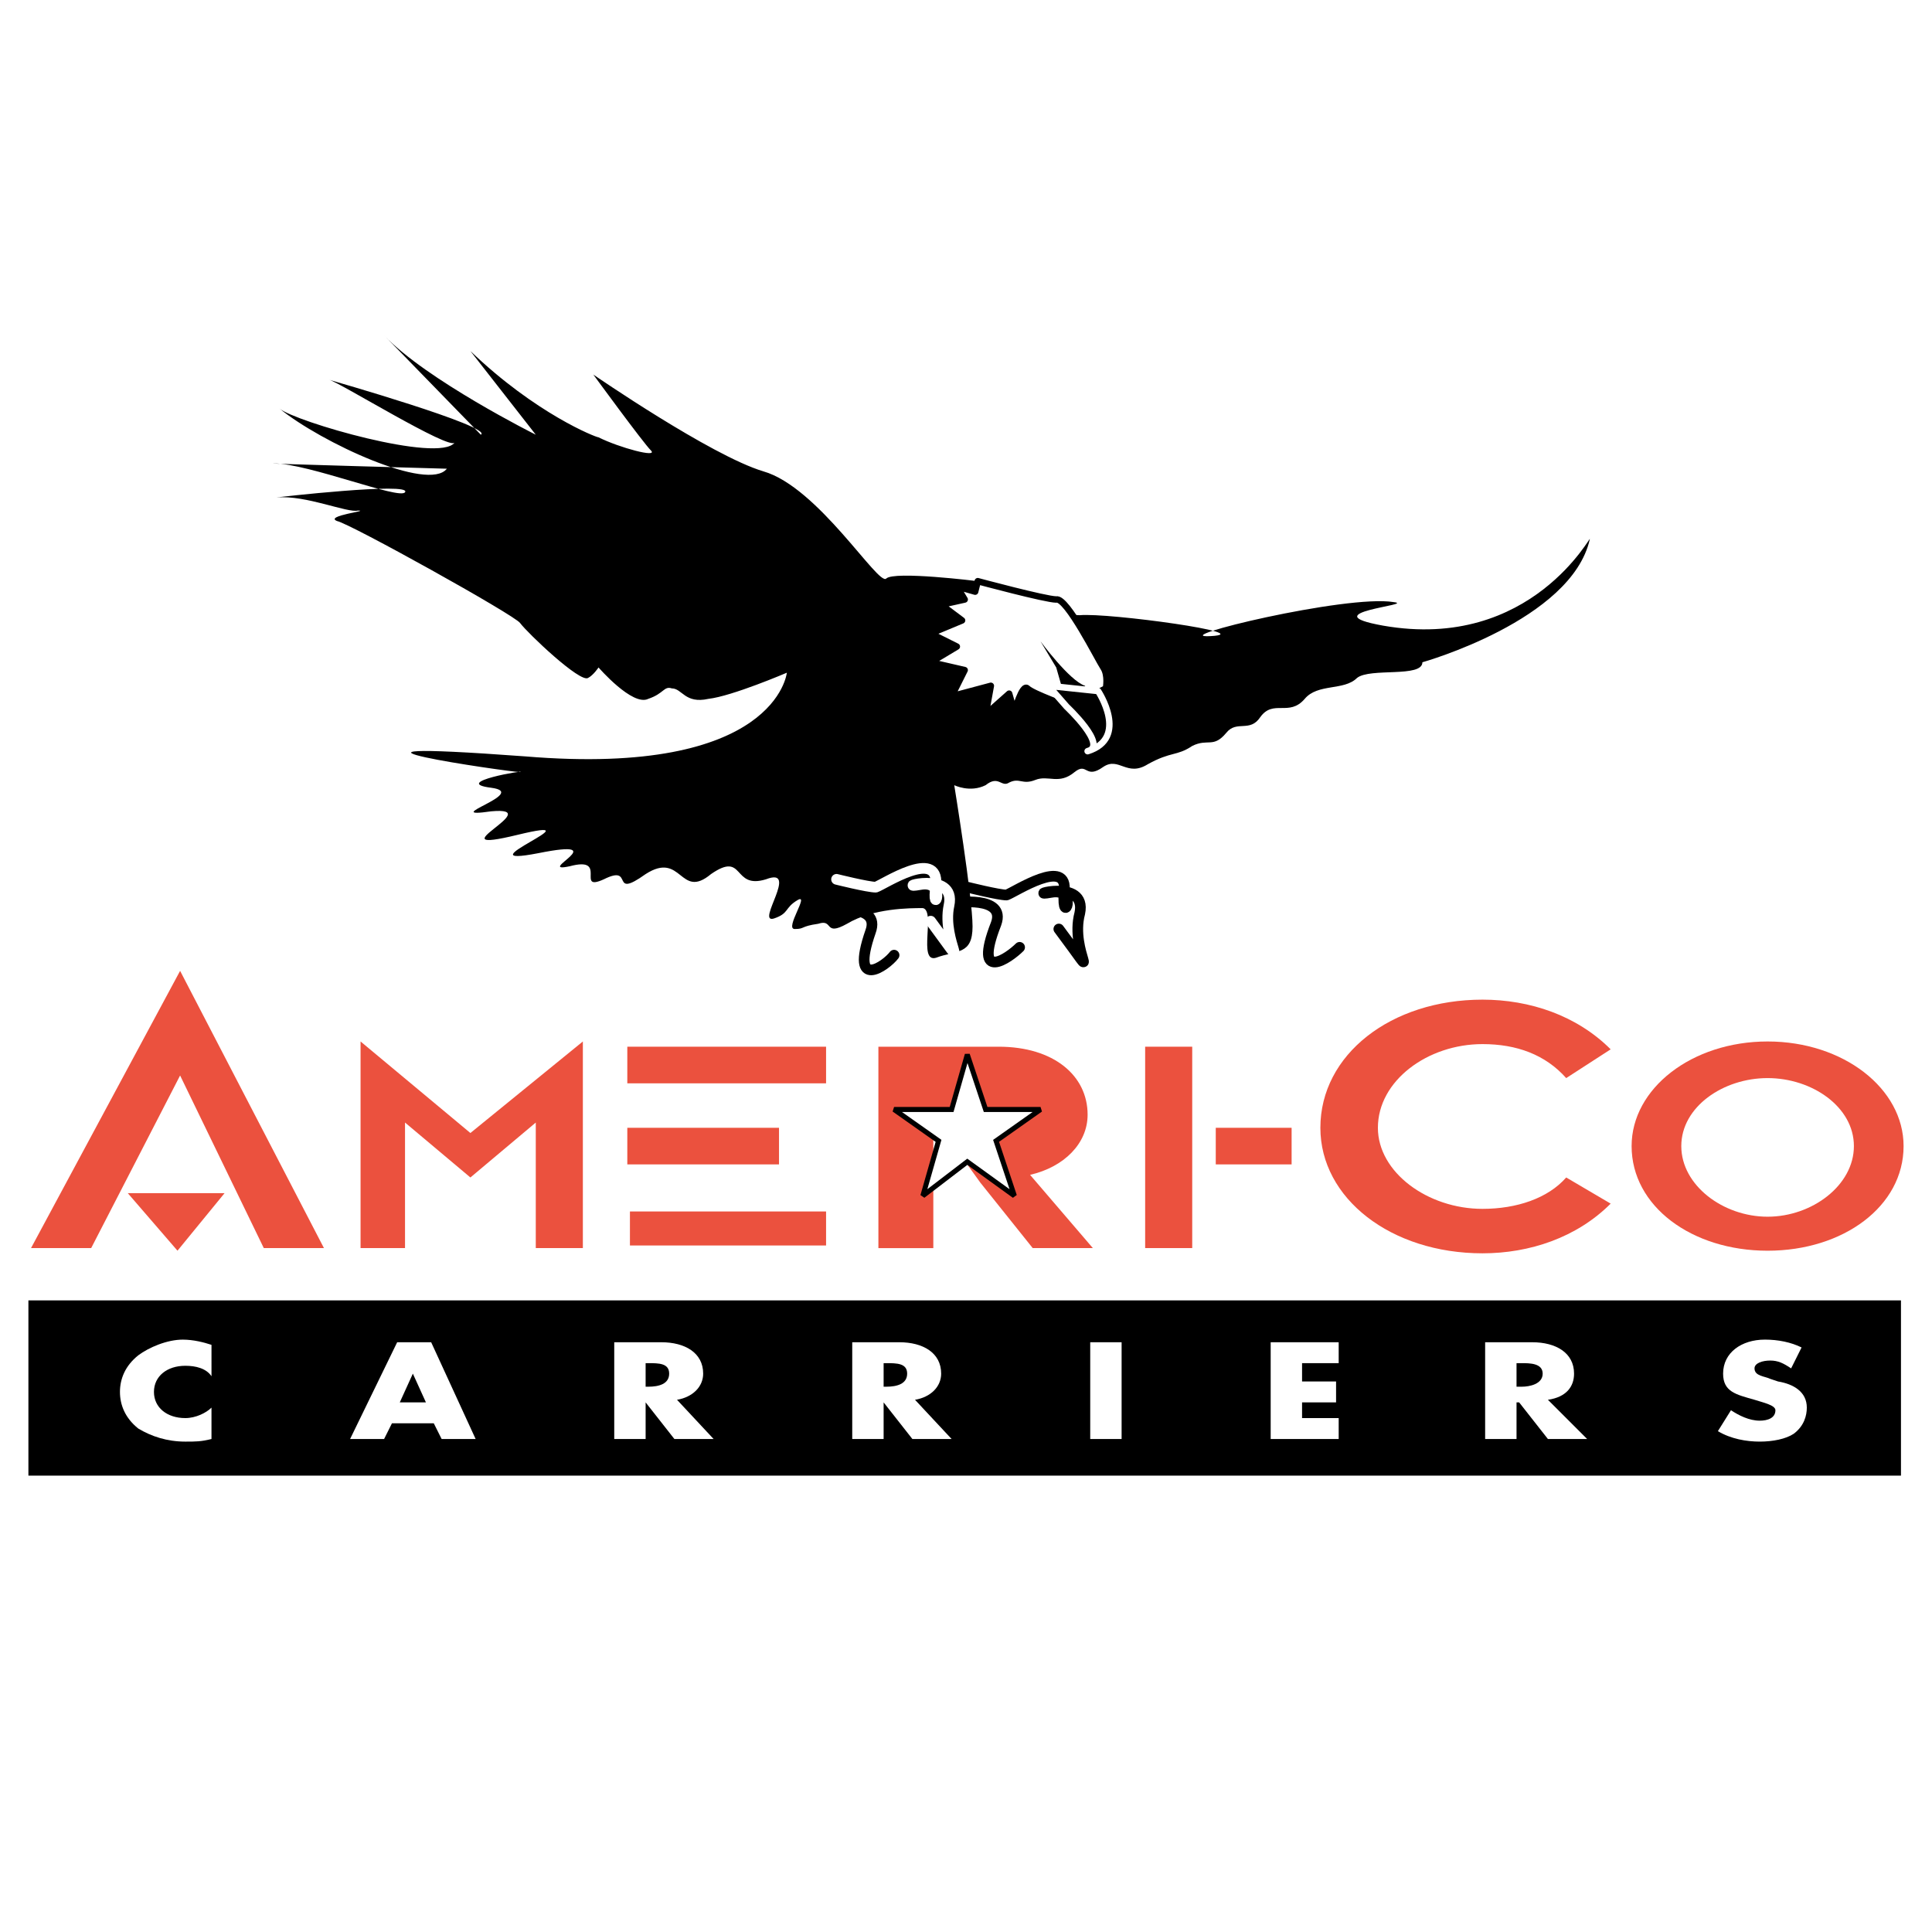<?xml version="1.0" encoding="utf-8"?>
<!-- Generator: Adobe Illustrator 13.0.0, SVG Export Plug-In . SVG Version: 6.00 Build 14576)  -->
<!DOCTYPE svg PUBLIC "-//W3C//DTD SVG 1.0//EN" "http://www.w3.org/TR/2001/REC-SVG-20010904/DTD/svg10.dtd">
<svg version="1.0" id="Layer_1" xmlns="http://www.w3.org/2000/svg" xmlns:xlink="http://www.w3.org/1999/xlink" x="0px" y="0px"
	 width="192.756px" height="192.756px" viewBox="0 0 192.756 192.756" enable-background="new 0 0 192.756 192.756"
	 xml:space="preserve">
<g>
	<polygon fill-rule="evenodd" clip-rule="evenodd" fill="#FFFFFF" points="0,0 192.756,0 192.756,192.756 0,192.756 0,0 	"/>
	<path fill-rule="evenodd" clip-rule="evenodd" d="M97.552,57.984c0,0-8.35-1.043-9.132-0.261
		c-0.783,0.783-6.784-9.132-12.264-10.698c-5.218-1.565-16.96-9.654-16.96-9.654s4.958,6.784,5.741,7.566
		c0.783,0.783-3.131-0.261-5.219-1.304c-0.261,0-6.262-2.349-12.786-8.611l6.523,8.35c0,0-10.959-5.479-15.134-9.916
		c0.261,0.261,9.654,9.916,9.654,9.916c1.305-0.783-15.134-5.479-15.134-5.479c1.043,0.261,12.002,7.045,12.524,6.262
		c-1.565,2.087-15.917-2.087-17.482-3.392c4.175,3.392,14.873,8.35,16.7,6.001c0,0-18.787-0.522-17.222-0.522
		c3.393,0,12.525,3.653,13.047,2.87c0.783-1.043-13.047,0.522-12.786,0.522c2.87-0.261,7.045,1.565,8.089,1.305
		c1.305,0-3.392,0.522-2.087,1.044c1.305,0.261,17.743,9.394,18.265,10.176c0.783,1.043,6.001,6.001,6.784,5.479
		c0.522-0.261,1.044-1.044,1.044-1.044s3.392,3.914,4.958,3.131c1.566-0.522,1.566-1.305,2.349-1.044
		c1.044,0,1.305,1.566,3.653,1.044c2.348-0.261,7.828-2.609,7.828-2.609s-1.043,10.437-26.093,8.35
		c-24.788-1.827-1.565,1.566-0.521,1.566c0.783-0.261-7.045,1.043-2.87,1.565c3.914,0.522-5.48,3.131,0,2.348
		c5.74-0.522-6.002,4.436,2.609,2.349s-6.001,3.392,2.087,1.826c7.828-1.565-0.521,2.087,3.131,1.305
		c3.914-1.043,0.522,2.609,3.392,1.305c3.131-1.565,0.521,2.088,4.175-0.522c3.653-2.348,3.392,2.61,6.523,0
		c3.392-2.348,2.087,1.565,5.479,0.522c3.392-1.305-1.044,4.436,0.783,3.914c1.565-0.522,1.043-1.043,2.349-1.826
		c1.304-0.783-1.305,2.87-0.261,2.87s0.522-0.261,2.349-0.522c1.565-0.522,0.521,1.305,2.87,0c2.609-1.565,6.262-1.565,7.567-1.565
		c1.305,0.261-0.522,5.479,1.305,4.958c2.087-0.783,3.653-0.261,3.653-3.131c0-2.871-1.826-14.091-1.826-14.091s1.565,0.783,3.131,0
		c1.305-1.043,1.565,0.261,2.349-0.261c1.043-0.522,1.305,0.261,2.609-0.261c1.305-0.521,2.348,0.522,3.914-0.782
		c1.304-1.044,1.043,0.782,2.87-0.522c1.565-1.044,2.348,1.043,4.436-0.261c2.349-1.304,2.87-0.783,4.436-1.826
		c1.565-0.783,2.088,0.261,3.393-1.305c1.044-1.305,2.348,0,3.392-1.566c1.305-1.826,2.87,0,4.436-1.826
		c1.306-1.565,3.914-0.783,5.219-2.087c1.305-1.044,6.523,0,6.523-1.565c0,0,14.873-4.175,16.699-12.264
		c0.262-0.783-5.74,11.22-20.613,8.611c-7.306-1.305,3.393-2.087,1.044-2.349c-4.696-0.782-22.962,3.653-18.265,3.393
		c4.957-0.261-10.177-2.349-13.047-2.087C104.858,61.377,97.552,57.984,97.552,57.984L97.552,57.984z"/>
	
		<path fill="none" stroke="#000000" stroke-width="1.065" stroke-linecap="round" stroke-linejoin="round" stroke-miterlimit="2.613" d="
		M96.508,88.513c0,0,3.131,0.783,3.915,0.783c0.782-0.261,6.262-3.914,5.74-0.261c-0.261,3.653,1.565-0.522-1.305,0
		s3.652-1.565,2.87,2.087c-1.044,3.914,2.609,7.829-2.088,1.566 M101.727,94.515c-1.043,1.043-4.696,3.653-2.348-2.349
		c1.044-2.871-4.175-2.087-4.175-2.087"/>
	
		<path fill-rule="evenodd" clip-rule="evenodd" fill="#FFFFFF" stroke="#000000" stroke-width="0.644" stroke-linecap="round" stroke-linejoin="round" stroke-miterlimit="2.613" d="
		M110.338,68.683c0,0,0.261-1.305-0.261-2.087c-0.522-0.783-3.653-7.045-4.697-6.784c-1.044,0-7.828-1.827-7.828-1.827l-0.261,1.044
		l-1.827-0.522l0.783,1.305l-2.349,0.522l2.087,1.565l-3.131,1.305l2.609,1.305l-2.609,1.566l3.392,0.782l-1.305,2.609l3.915-1.043
		l-0.522,2.87l2.349-2.087l0.521,1.827c0,0,0.783-2.87,1.305-2.349c0.522,0.522,4.175,1.827,4.175,1.827L110.338,68.683
		L110.338,68.683z"/>
	<path fill-rule="evenodd" clip-rule="evenodd" d="M103.814,63.986c0,0,2.87,3.914,4.436,4.436c0.261,0.261-2.348,0-2.348,0
		l-0.522-1.827L103.814,63.986L103.814,63.986z"/>
	<path fill-rule="evenodd" clip-rule="evenodd" d="M104.598,68.422l4.957,0.522c0.262,0,3.131,4.696-1.044,6.001
		c2.088-0.522-2.087-4.436-2.087-4.436L104.598,68.422L104.598,68.422z"/>
	
		<path fill="none" stroke="#FFFFFF" stroke-width="0.644" stroke-linecap="round" stroke-linejoin="round" stroke-miterlimit="2.613" d="
		M104.598,68.422l4.957,0.522c0,0,3.131,4.696-1.044,6.001c2.088-0.522-2.087-4.436-2.087-4.436L104.598,68.422L104.598,68.422z"/>
	
		<path fill="none" stroke="#FFFFFF" stroke-width="1.065" stroke-linecap="round" stroke-linejoin="round" stroke-miterlimit="2.613" d="
		M83.462,87.73c0,0,3.131,0.783,3.914,0.783c0.783-0.261,6.262-3.914,6.001-0.261c-0.522,3.653,1.305-0.522-1.566,0
		c-2.87,0.521,3.653-1.565,2.871,2.088c-0.783,3.653,2.609,7.566-1.827,1.565"/>
	
		<path fill="none" stroke="#000000" stroke-width="1.065" stroke-linecap="round" stroke-linejoin="round" stroke-miterlimit="2.613" d="
		M89.202,95.297c-0.782,1.044-4.436,3.654-2.348-2.348c1.044-2.87-3.914-2.087-3.914-2.087"/>
	<polygon fill-rule="evenodd" clip-rule="evenodd" fill="#EB513E" points="17.969,96.863 32.32,124.521 26.318,124.521 
		17.969,107.301 9.097,124.521 3.096,124.521 17.969,96.863 	"/>
	<polygon fill-rule="evenodd" clip-rule="evenodd" fill="#EB513E" points="35.973,103.908 46.932,113.041 58.152,103.908 
		58.152,124.521 53.455,124.521 53.455,111.996 46.932,117.477 40.409,111.996 40.409,124.521 35.973,124.521 35.973,103.908 	"/>
	<path fill-rule="evenodd" clip-rule="evenodd" fill="#EB513E" d="M87.637,117.998V104.43H99.64c5.479,0,8.871,2.871,8.871,6.785
		c0,2.869-2.348,5.219-5.74,6l6.263,7.307h-6.001l-5.219-6.523l-4.697-6.523v13.047h-5.479V117.998L87.637,117.998z"/>
	<polygon fill-rule="evenodd" clip-rule="evenodd" fill="#EB513E" points="114.252,104.43 118.948,104.43 118.948,124.521 
		114.252,124.521 114.252,104.43 	"/>
	<path fill-rule="evenodd" clip-rule="evenodd" fill="#EB513E" d="M160.697,120.086c-3.393,3.393-8.089,4.957-12.786,4.957
		c-9.132,0-16.177-5.479-16.177-12.523c0-7.307,7.045-12.785,16.177-12.785c4.697,0,9.394,1.564,12.786,4.957l-4.436,2.869
		c-2.088-2.348-4.958-3.391-8.351-3.391c-5.479,0-10.437,3.652-10.437,8.35c0,4.436,4.958,8.088,10.437,8.088
		c3.393,0,6.523-1.043,8.351-3.131L160.697,120.086L160.697,120.086z"/>
	<path fill-rule="evenodd" clip-rule="evenodd" fill="#EB513E" d="M176.354,103.908c7.566,0,13.567,4.697,13.567,10.438
		c0,6.002-6.001,10.438-13.567,10.438c-7.567,0-13.568-4.436-13.568-10.438C162.785,108.605,168.786,103.908,176.354,103.908
		L176.354,103.908z M176.354,121.391c4.436,0,8.61-3.131,8.61-7.045s-4.175-6.785-8.61-6.785c-4.437,0-8.611,2.871-8.611,6.785
		S171.917,121.391,176.354,121.391L176.354,121.391z"/>
	<polygon fill-rule="evenodd" clip-rule="evenodd" fill="#EB513E" points="12.75,119.043 17.708,124.783 22.404,119.043 
		12.75,119.043 	"/>
	<polygon fill-rule="evenodd" clip-rule="evenodd" points="2.834,147.223 189.66,147.223 189.66,129.74 2.834,129.74 2.834,147.223 
			"/>
	<path fill-rule="evenodd" clip-rule="evenodd" fill="#FFFFFF" d="M21.1,137.307c-0.521-0.783-1.565-1.043-2.609-1.043
		c-1.826,0-3.131,1.043-3.131,2.609c0,1.564,1.305,2.609,3.131,2.609c1.044,0,2.088-0.521,2.609-1.045v3.133
		c-1.043,0.26-1.565,0.26-2.609,0.26c-1.826,0-3.392-0.521-4.696-1.305c-1.305-1.043-1.827-2.348-1.827-3.652
		s0.522-2.609,1.827-3.652c1.043-0.783,2.87-1.566,4.436-1.566c1.044,0,2.087,0.262,2.87,0.521V137.307L21.1,137.307z"/>
	<path fill-rule="evenodd" clip-rule="evenodd" fill="#FFFFFF" d="M39.104,142.004l-0.783,1.566h-3.392l4.697-9.654h3.392
		l4.436,9.654h-3.392l-0.783-1.566H39.104L39.104,142.004z M41.191,137.047L41.191,137.047l-1.305,2.869h2.609L41.191,137.047
		L41.191,137.047z"/>
	<path fill-rule="evenodd" clip-rule="evenodd" fill="#FFFFFF" d="M71.198,143.57h-3.914l-2.87-3.654l0,0v3.654h-3.131v-9.654h4.697
		c2.348,0,4.175,1.043,4.175,3.131c0,1.305-1.044,2.348-2.609,2.609L71.198,143.57L71.198,143.57z M64.414,138.352h0.261
		c1.044,0,2.088-0.262,2.088-1.305c0-1.045-1.044-1.045-2.088-1.045h-0.261V138.352L64.414,138.352z"/>
	<path fill-rule="evenodd" clip-rule="evenodd" fill="#FFFFFF" d="M94.943,143.57h-3.914l-2.87-3.654l0,0v3.654h-3.131v-9.654h4.697
		c2.349,0,4.175,1.043,4.175,3.131c0,1.305-1.043,2.348-2.609,2.609L94.943,143.57L94.943,143.57z M88.159,138.352h0.261
		c1.043,0,2.087-0.262,2.087-1.305c0-1.045-1.044-1.045-2.087-1.045h-0.261V138.352L88.159,138.352z"/>
	<polygon fill-rule="evenodd" clip-rule="evenodd" fill="#FFFFFF" points="108.772,133.916 111.903,133.916 111.903,143.57 
		108.772,143.57 108.772,133.916 	"/>
	<polygon fill-rule="evenodd" clip-rule="evenodd" fill="#FFFFFF" points="129.907,136.002 129.907,137.83 133.3,137.83 
		133.3,139.916 129.907,139.916 129.907,141.482 133.561,141.482 133.561,143.57 126.776,143.57 126.776,133.916 133.561,133.916 
		133.561,136.002 129.907,136.002 	"/>
	<path fill-rule="evenodd" clip-rule="evenodd" fill="#FFFFFF" d="M158.349,143.57h-3.914l-2.87-3.654h-0.261v3.654h-3.131v-9.654
		h4.696c2.349,0,4.175,1.043,4.175,3.131c0,1.305-0.782,2.348-2.609,2.609L158.349,143.57L158.349,143.57z M151.304,138.352h0.522
		c0.782,0,2.087-0.262,2.087-1.305c0-1.045-1.305-1.045-2.087-1.045h-0.522V138.352L151.304,138.352z"/>
	<path fill-rule="evenodd" clip-rule="evenodd" fill="#FFFFFF" d="M178.701,136.523c-0.782-0.521-1.305-0.781-2.087-0.781
		c-0.783,0-1.566,0.26-1.566,0.781c0,0.783,1.044,0.783,1.566,1.045l0.782,0.262c1.565,0.26,2.87,1.043,2.87,2.607
		c0,0.783-0.261,1.828-1.305,2.609c-0.782,0.523-2.087,0.783-3.392,0.783s-2.87-0.26-4.175-1.043l1.305-2.088
		c0.782,0.521,1.826,1.043,2.87,1.043c0.783,0,1.565-0.26,1.565-1.043c0-0.521-1.305-0.783-2.088-1.043
		c-1.826-0.523-3.131-0.783-3.131-2.609c0-2.088,1.827-3.393,4.175-3.393c1.305,0,2.609,0.262,3.653,0.783L178.701,136.523
		L178.701,136.523z"/>
	<polygon fill-rule="evenodd" clip-rule="evenodd" fill="#EB513E" points="121.297,116.172 128.864,116.172 128.864,112.52 
		121.297,112.52 121.297,116.172 	"/>
	
		<polygon fill-rule="evenodd" clip-rule="evenodd" fill="#FFFFFF" stroke="#000000" stroke-width="0.5" stroke-miterlimit="2.613" points="
		96.508,105.213 98.335,110.693 103.814,110.693 99.379,113.824 101.205,119.303 96.508,115.91 92.073,119.303 93.638,113.824 
		89.202,110.693 94.943,110.693 96.508,105.213 	"/>
	<polygon fill-rule="evenodd" clip-rule="evenodd" fill="#EB513E" points="62.849,124.262 82.418,124.262 82.418,120.869 
		62.849,120.869 62.849,124.262 	"/>
	<polygon fill-rule="evenodd" clip-rule="evenodd" fill="#EB513E" points="62.587,116.172 77.722,116.172 77.722,112.52 
		62.587,112.52 62.587,116.172 	"/>
	<polygon fill-rule="evenodd" clip-rule="evenodd" fill="#EB513E" points="62.587,108.084 82.418,108.084 82.418,104.43 
		62.587,104.43 62.587,108.084 	"/>
</g>
</svg>
